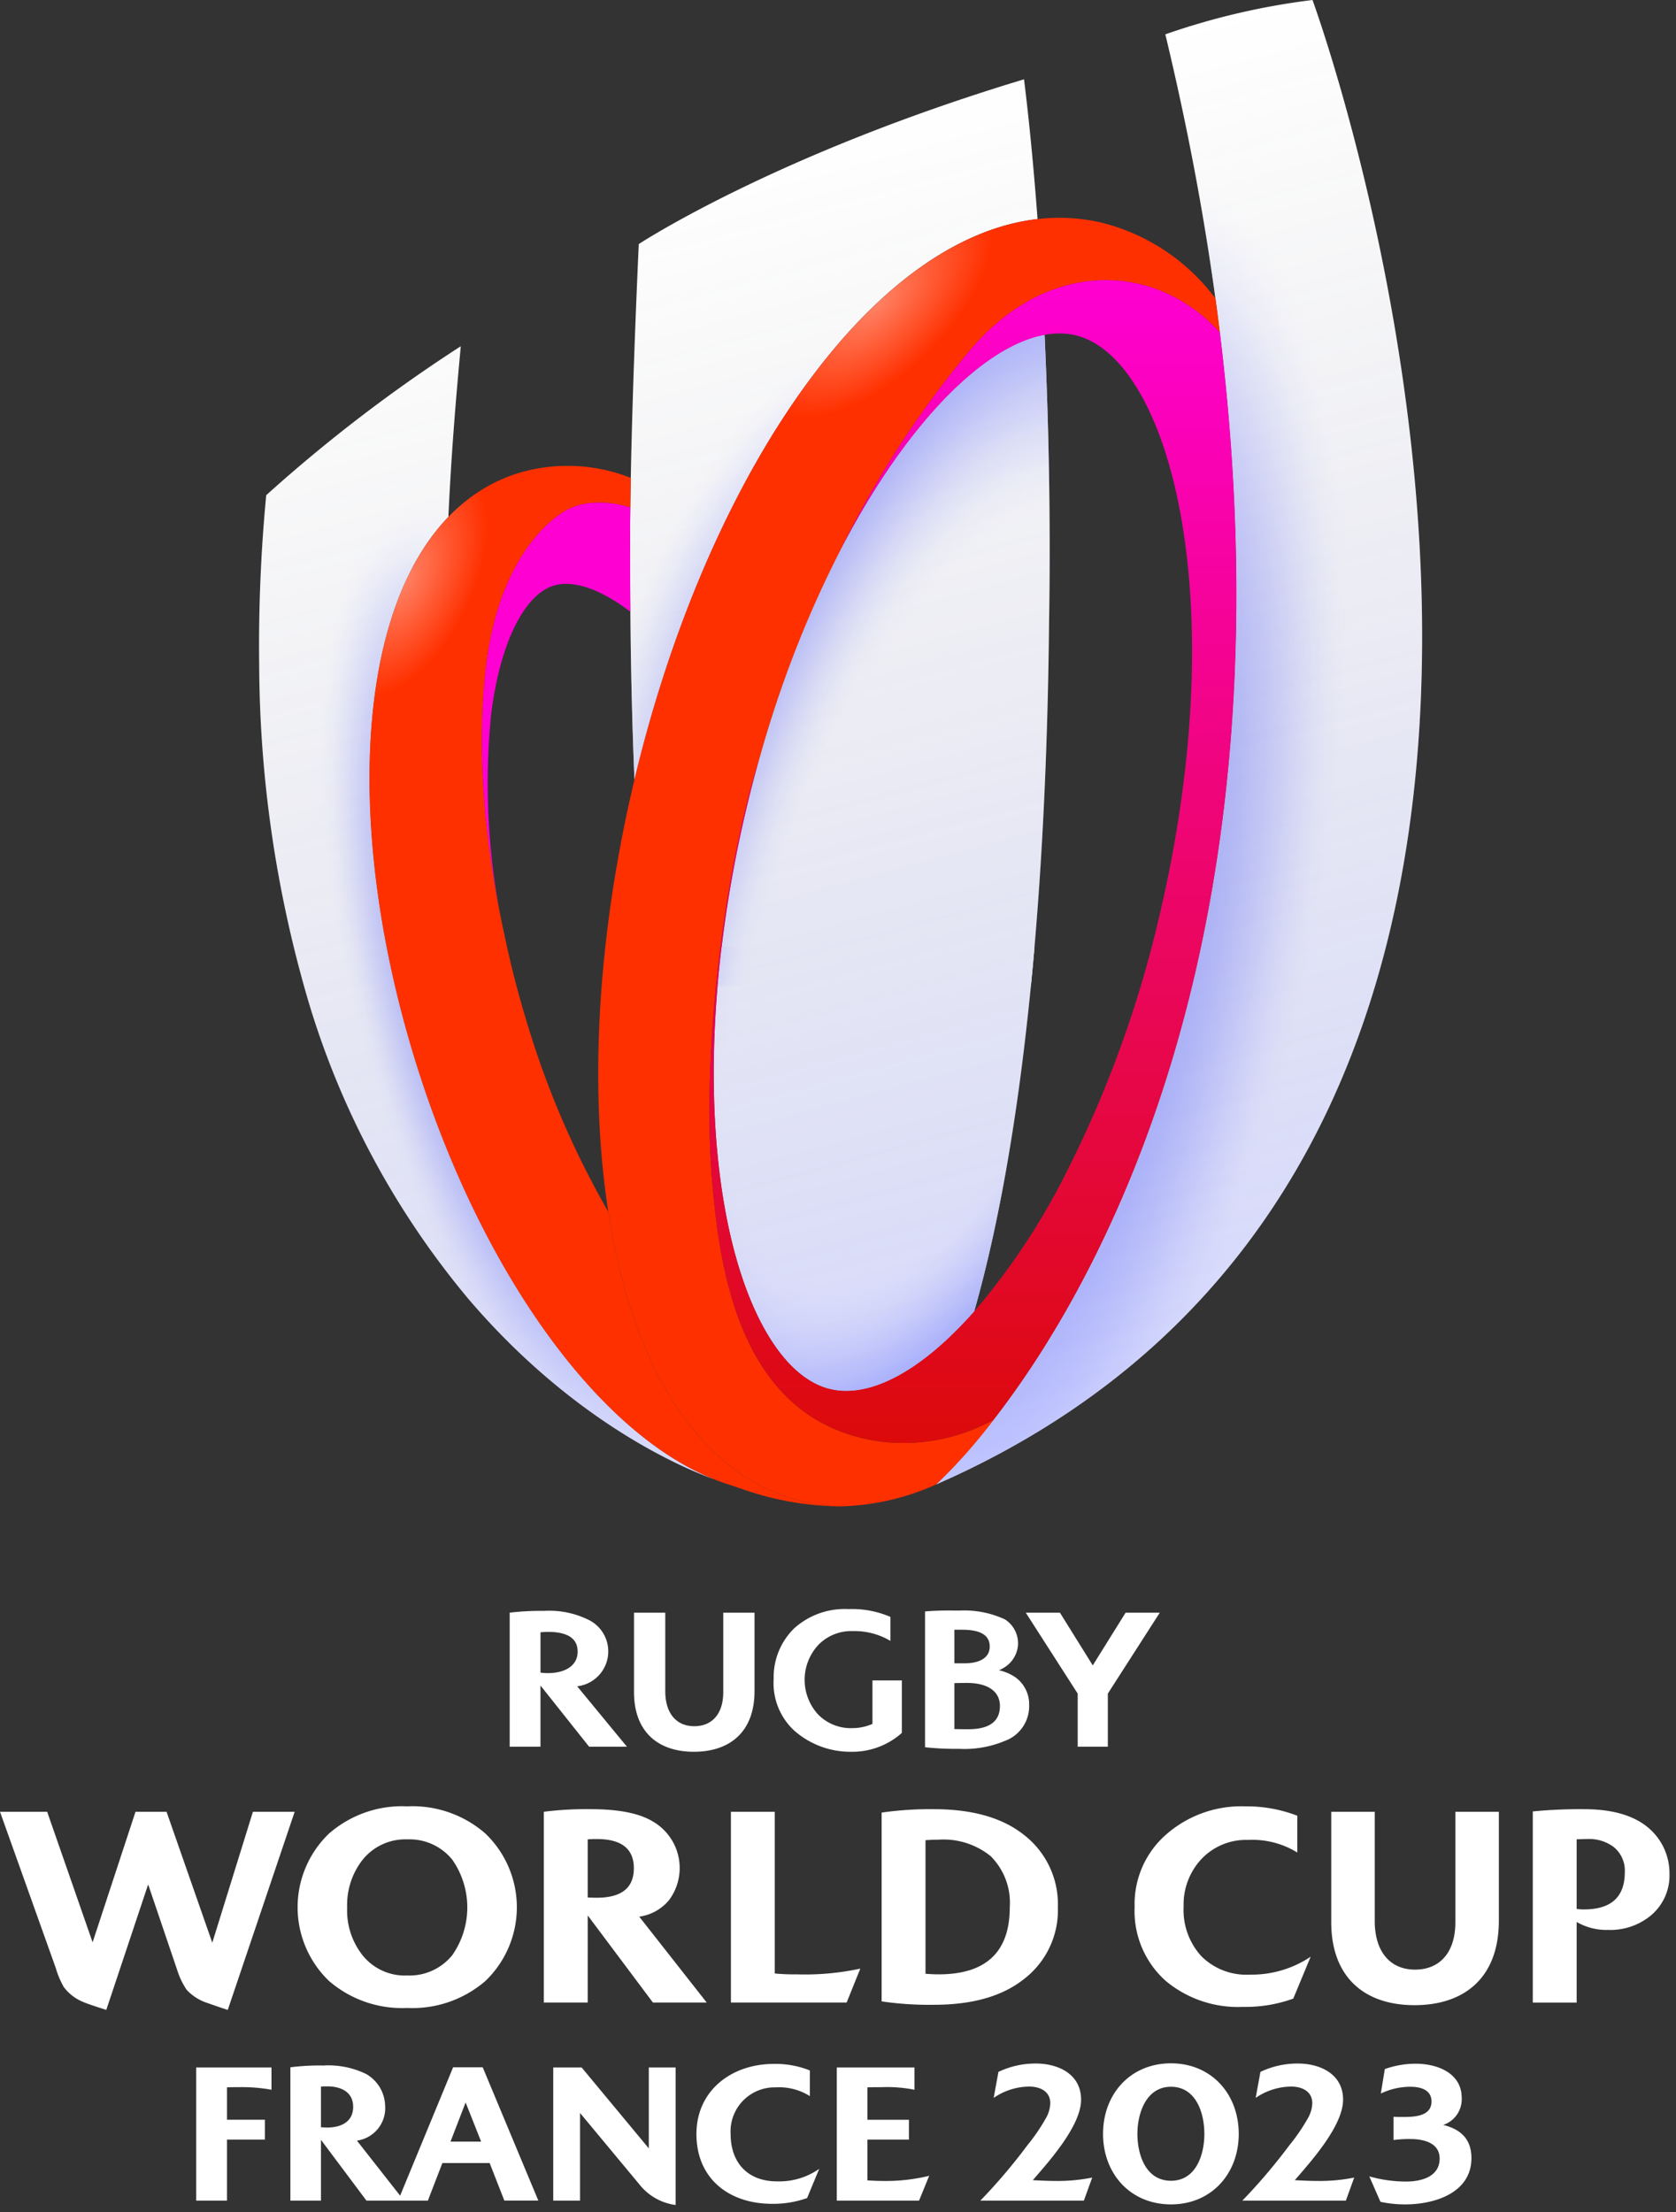 <svg xmlns="http://www.w3.org/2000/svg" xmlns:xlink="http://www.w3.org/1999/xlink" viewBox="0 0 194 256"><rect x="0" y="0" width="194" height="256" fill="#333333" stroke="none"/><defs><radialGradient id="radial-gradient" cx="105.94" cy="111.837" r="30.027" gradientTransform="matrix(.941 .339 -.684 1.901 82.815 -136.68)" gradientUnits="userSpaceOnUse"><stop offset=".63" stop-color="#fff" stop-opacity="0"/><stop offset=".688" stop-color="#ebecff" stop-opacity=".238"/><stop offset=".75" stop-color="#d8dbff" stop-opacity=".467"/><stop offset=".81" stop-color="#c8ccff" stop-opacity=".658"/><stop offset=".867" stop-color="#bbc0ff" stop-opacity=".806"/><stop offset=".919" stop-color="#b2b8ff" stop-opacity=".913"/><stop offset=".965" stop-color="#adb3ff" stop-opacity=".977"/><stop offset="1" stop-color="#abb1ff"/></radialGradient><radialGradient id="radial-gradient-2" cx="109.844" cy="115.664" r="35.09" gradientTransform="rotate(15.1 755.035 201.178) scale(1 2.479)" gradientUnits="userSpaceOnUse"><stop offset=".65" stop-color="#fff" stop-opacity="0"/><stop offset=".705" stop-color="#ebecff" stop-opacity=".238"/><stop offset=".763" stop-color="#d8dbff" stop-opacity=".467"/><stop offset=".82" stop-color="#c8ccff" stop-opacity=".658"/><stop offset=".874" stop-color="#bbc0ff" stop-opacity=".806"/><stop offset=".923" stop-color="#b2b8ff" stop-opacity=".913"/><stop offset=".967" stop-color="#adb3ff" stop-opacity=".977"/><stop offset="1" stop-color="#abb1ff"/></radialGradient><radialGradient id="radial-gradient-3" cx="120.357" cy="102.736" r="32.791" gradientTransform="matrix(.982 .187 -.485 2.545 52.005 -181.261)" gradientUnits="userSpaceOnUse"><stop offset=".2" stop-color="#abb1ff"/><stop offset=".381" stop-color="#acb2ff" stop-opacity=".99"/><stop offset=".49" stop-color="#afb4ff" stop-opacity=".957"/><stop offset=".58" stop-color="#b3b9ff" stop-opacity=".901"/><stop offset=".659" stop-color="#babfff" stop-opacity=".821"/><stop offset=".732" stop-color="#c3c7ff" stop-opacity=".718"/><stop offset=".8" stop-color="#cdd1ff" stop-opacity=".591"/><stop offset=".864" stop-color="#daddff" stop-opacity=".44"/><stop offset=".925" stop-color="#e9eaff" stop-opacity=".265"/><stop offset=".981" stop-color="#f9f9ff" stop-opacity=".072"/><stop offset="1" stop-color="#fff" stop-opacity="0"/></radialGradient><radialGradient id="radial-gradient-4" cx="61.23" cy="113.931" r="20.522" gradientTransform="rotate(-14.55 -733.532 215.388) scale(1 2.781)" gradientUnits="userSpaceOnUse"><stop offset=".42" stop-color="#abb1ff"/><stop offset=".514" stop-color="#acb2ff" stop-opacity=".987"/><stop offset=".59" stop-color="#afb5ff" stop-opacity=".948"/><stop offset=".659" stop-color="#b5baff" stop-opacity=".882"/><stop offset=".725" stop-color="#bdc2ff" stop-opacity=".788"/><stop offset=".787" stop-color="#c7cbff" stop-opacity=".668"/><stop offset=".848" stop-color="#d3d7ff" stop-opacity=".519"/><stop offset=".907" stop-color="#e2e4ff" stop-opacity=".343"/><stop offset=".964" stop-color="#f3f4ff" stop-opacity=".145"/><stop offset="1" stop-color="#fff" stop-opacity="0"/></radialGradient><radialGradient id="radial-gradient-5" cx="102.37" cy="86.747" r="33.156" gradientTransform="rotate(14.359 301.807 111.868) scale(1 1.579)" gradientUnits="userSpaceOnUse"><stop offset=".28" stop-color="#abb1ff"/><stop offset=".443" stop-color="#acb2ff" stop-opacity=".99"/><stop offset=".541" stop-color="#afb4ff" stop-opacity=".957"/><stop offset=".622" stop-color="#b3b9ff" stop-opacity=".901"/><stop offset=".694" stop-color="#babfff" stop-opacity=".821"/><stop offset=".759" stop-color="#c3c7ff" stop-opacity=".718"/><stop offset=".82" stop-color="#cdd1ff" stop-opacity=".591"/><stop offset=".877" stop-color="#daddff" stop-opacity=".44"/><stop offset=".932" stop-color="#e9eaff" stop-opacity=".265"/><stop offset=".983" stop-color="#f9f9ff" stop-opacity=".072"/><stop offset="1" stop-color="#fff" stop-opacity="0"/></radialGradient><radialGradient id="radial-gradient-6" cx="101.287" cy="35.077" r="17.038" gradientTransform="rotate(-43.7 123.332 26.238) scale(1 .496)" gradientUnits="userSpaceOnUse"><stop offset="0" stop-color="#ff8366"/><stop offset="1" stop-color="#ff3000"/></radialGradient><radialGradient id="radial-gradient-7" cx="46.706" cy="67.017" r="14.688" gradientTransform="rotate(115.7 37.25 51.971) scale(1 .551)" xlink:href="#radial-gradient-6"/><linearGradient id="linear-gradient" x1="83.175" y1="17.714" x2="123.638" y2="167.677" gradientUnits="userSpaceOnUse"><stop offset="0" stop-color="#58595b" stop-opacity="0"/><stop offset="1" stop-color="#616dff" stop-opacity=".55"/></linearGradient><linearGradient id="linear-gradient-2" x1="112.615" y1="167.022" x2="112.615" y2="32.424" gradientUnits="userSpaceOnUse"><stop offset="0" stop-color="#dc0a0a"/><stop offset="1" stop-color="#ff00d2"/></linearGradient><style>.cls-2{fill:#fff}</style></defs><g style="isolation:isolate"><g id="ARTWORK"><g id="Artwork-2" data-name="Artwork"><path class="cls-2" d="M73.387 195.827v-9.184h3.62v9.096c0 2.532 1.267 4.041 3.356 4.041s3.355-1.463 3.355-3.93v-9.207h3.62v9.073c0 4.71-2.842 7.022-7.02 7.022s-6.93-2.332-6.93-6.91zm95.074 26.658c0 3.43-1.761 5.466-4.666 5.466s-4.666-2.098-4.666-5.62v-12.648h-5.035v12.77c0 6.367 3.83 9.612 9.64 9.612s9.76-3.215 9.76-9.767v-12.615h-5.033zm-130.388 6.77a11.826 11.826 0 010-17.04 12.84 12.84 0 019.068-3.16 12.82 12.82 0 019.058 3.16 11.821 11.821 0 010 17.04 12.907 12.907 0 01-9.058 3.132 12.925 12.925 0 01-9.068-3.132zm2.111-8.504a8.374 8.374 0 001.78 5.536 6.265 6.265 0 005.177 2.342 6.363 6.363 0 005.204-2.342 9.648 9.648 0 000-11.07 6.37 6.37 0 00-5.204-2.34 6.354 6.354 0 00-5.178 2.373 8.48 8.48 0 00-1.779 5.5zm44.42-11.068v22.076h13.397l1.582-3.923a30.492 30.492 0 01-7.338.663 23.802 23.802 0 01-2.568-.102v-18.714zm-58.24 22.934l7.745-22.934h-4.834l-4.702 15.155-5.294-15.155h-3.595l-4.964 15.11-5.26-15.11H0l6.459 18.091a10.173 10.173 0 00.919 2.184 5.266 5.266 0 002.236 1.73c.388.175 1.29.481 2.69.923l4.846-14.524L20.512 228a8.826 8.826 0 001.085 2.274 5.59 5.59 0 002.07 1.418c1.184.419 2.085.727 2.698.924zm166.88-15.784a6.03 6.03 0 01-2.102 4.81 7.364 7.364 0 01-5.014 1.712 6.857 6.857 0 01-3.628-.92v9.33h-5.077v-22.122a56.929 56.929 0 015.938-.26q6.686 0 8.99 4.018a6.894 6.894 0 01.893 3.432zm-5.17-.161a3.515 3.515 0 00-1.29-2.916 4.763 4.763 0 00-3.056-.92c-.423 0-.833.028-1.228.032v8.057a5.186 5.186 0 00.825.06c3.179 0 4.748-1.439 4.748-4.313zm-89.588-13.934a8.618 8.618 0 005.904-2.18v-6.076h-3.402v5.032a5.788 5.788 0 01-2.317.487 5.29 5.29 0 01-3.959-1.563 5.94 5.94 0 01.012-8.067 5.326 5.326 0 014.016-1.599 8.12 8.12 0 014.328 1.135v-2.777a11.225 11.225 0 00-4.86-.904 8.722 8.722 0 00-6.274 2.223 7.897 7.897 0 00-2.38 5.835 7.5 7.5 0 002.314 5.944 9.803 9.803 0 006.618 2.51zm36.446 26.516a13.05 13.05 0 008.926 3.01 16.26 16.26 0 005.841-.958l2.013-4.85a12.233 12.233 0 01-7.025 2.074 7.363 7.363 0 01-5.624-2.128 7.917 7.917 0 01-2.056-5.759 7.693 7.693 0 012.078-5.506 7.078 7.078 0 015.376-2.194 9.88 9.88 0 015.704 1.456v-4.259a16.3 16.3 0 00-6.036-1.085 13.177 13.177 0 00-8.963 3.103 10.683 10.683 0 00-3.83 8.535 10.818 10.818 0 003.596 8.56zM111.055 202.4a33.049 33.049 0 01-3.982-.186V186.5c1.592-.142 2.926-.104 4.005-.104a11.18 11.18 0 015.249 1.024 3.292 3.292 0 011.506 2.992 3.35 3.35 0 01-1.647 2.61 8.62 8.62 0 01-.286.167 2.219 2.219 0 01-.283.112 5.5 5.5 0 011.731.697q.13.082.251.166a3.854 3.854 0 011.514 2.72c.006.118.01.241.01.37a4.27 4.27 0 01-2.834 4.236 12.08 12.08 0 01-5.234.912zm-.585-9.898h1.105c1.804.015 2.988-.631 2.988-1.942 0-1.467-1.354-1.943-3.158-1.943h-.935zm0 7.605c.276.015 1.144.024 1.593.024 2.605 0 3.679-1.015 3.679-2.69 0-1.78-1.537-2.669-3.805-2.669-.448 0-1.19.01-1.467.024zm17.764-4.102l6.012-9.363h-3.956l-3.8 6.1-3.8-6.1h-3.955l6.011 9.363v6.149h3.488zm-9.766 33.083q-3.73 2.937-10.384 2.933a38.028 38.028 0 01-6.033-.393v-21.852a39.91 39.91 0 016.033-.393q6.656 0 10.384 2.93a10.154 10.154 0 013.984 8.406 10.049 10.049 0 01-3.984 8.37zm-1.586-8.355a7.61 7.61 0 00-2.207-5.91 8.672 8.672 0 00-6.028-1.912c-.464 0-.968.02-1.517.063v15.457c.55.044 1.053.067 1.517.067q8.235 0 8.235-7.765zm-48.69-18.58l-5.63-7.082v7.083h-3.564v-15.513a29.853 29.853 0 013.94-.206 10.288 10.288 0 015.103.993 4.066 4.066 0 01-1.232 7.733l5.76 6.993zm-1.33-11.001c0-1.703-1.431-2.287-3.436-2.287a6.997 6.997 0 00-.863.051v4.66a5.666 5.666 0 00.863.058c2.005 0 3.437-.868 3.437-2.482zm1.166 40.606h-5.079v-22.076a39.145 39.145 0 015.444-.3q4.816 0 7.15 1.412a6.22 6.22 0 011.91 9.1 5.431 5.431 0 01-3.46 1.927l7.808 9.937h-6.226l-7.547-10.082zm0-12.158c.33.019.679.03 1.056.03q4.281 0 4.286-3.406 0-3.384-4.286-3.385c-.377 0-.725.011-1.056.037zm16.542 27.36a5.098 5.098 0 015.197-5.381 6.7 6.7 0 013.978 1.012v-2.967a10.583 10.583 0 00-4.208-.758c-4.806 0-8.923 3.036-8.923 8.117 0 5.174 3.795 8.072 8.739 8.072a11.643 11.643 0 004.07-.667l1.403-3.38a8.07 8.07 0 01-4.898 1.448c-3.38 0-5.358-2.162-5.358-5.496zm15.833 5.381v-4.714h4.806v-2.3h-4.806v-3.748c.53-.023 1.08-.023 1.633-.023a16.265 16.265 0 013.817.299v-2.576h-8.991v15.408h9.52l1.173-2.875a21.025 21.025 0 01-5.22.598q-.966 0-1.932-.069zM75.1 248.638l-7.773-9.36h-3.288v15.408h3.104v-10.141l6.899 8.301a6.393 6.393 0 004.162 2.346v-15.914H75.1zm44.45 3.68c1.908-2.208 5.587-6.302 5.587-9.314 0-2.967-2.644-4.185-5.242-4.185a9.98 9.98 0 00-4.324.966l-.551 3.012a7.345 7.345 0 014.115-1.31c1.219 0 2.438.528 2.438 1.93a3.764 3.764 0 01-.506 1.726 22.134 22.134 0 01-2.138 3.127 65.936 65.936 0 01-5.45 6.416h11.98l.966-2.668a20.326 20.326 0 01-4.254.391c-.874 0-1.748-.046-2.621-.092zm47.504-6.393a3.129 3.129 0 002.14-3.128c0-2.898-2.853-3.955-5.313-3.955a10.604 10.604 0 00-3.587.62l-.46 2.829a7.96 7.96 0 013.426-.782c1.127 0 2.438.322 2.438 1.702 0 1.793-2.139 1.793-3.427 1.793-.322 0-.644 0-.966-.022v2.69a13.964 13.964 0 011.955-.115c1.472 0 3.38.414 3.38 2.254 0 2.139-2.161 2.667-3.886 2.667a15.593 15.593 0 01-4.254-.598l1.288 2.944a13.464 13.464 0 002.897.298c3.335 0 7.635-1.31 7.635-5.357 0-2.185-1.219-3.334-3.266-3.84zm-111.18-6.67l6.439 15.43H58.38l-1.701-4.345h-5.473l-1.679 4.346h-7.109l-5.266-7.037v7.037h-3.54v-15.43a26.217 26.217 0 013.793-.207 10.022 10.022 0 014.99.989 4.363 4.363 0 012.185 3.68 3.791 3.791 0 01-3.265 4.023l5 6.371 6.133-14.856zm-14.996 4.576c0-1.747-1.45-2.368-2.99-2.368-.253 0-.483 0-.736.023v4.715c.253 0 .483.023.736.023 1.54 0 2.99-.621 2.99-2.393zm14.812 4.025l-1.794-4.53-1.748 4.53zm-32.981 6.83h3.564v-7.06h4.392v-2.3h-4.392v-3.748c.437-.023.897-.023 1.334-.023a19.154 19.154 0 013.817.299v-2.576h-8.715zm127.167-2.369c1.908-2.207 5.588-6.3 5.588-9.313 0-2.967-2.645-4.185-5.243-4.185a9.982 9.982 0 00-4.324.966l-.552 3.012a7.348 7.348 0 014.117-1.31c1.218 0 2.437.528 2.437 1.93a3.764 3.764 0 01-.505 1.726 22.135 22.135 0 01-2.14 3.127 65.9 65.9 0 01-5.45 6.416h11.982l.966-2.668a20.323 20.323 0 01-4.255.391c-.873 0-1.747-.046-2.621-.092zm-6.49-5.358c0 4.6-3.151 8.163-7.842 8.163-4.715 0-7.865-3.564-7.865-8.163 0-4.6 3.15-8.163 7.865-8.163 4.69 0 7.841 3.564 7.841 8.163zm-3.98 0c0-2.414-.965-5.45-3.862-5.45-2.875 0-3.887 3.059-3.887 5.45 0 2.415.966 5.427 3.887 5.427 2.897 0 3.863-3.012 3.863-5.427zm-55.872-137.38c-1.394 11.548-1.204 22.434.628 31.614 2.202 11.033 6.677 18.354 11.972 19.584 4.699 1.09 10.667-2.236 16.624-8.986 3.198-11.198 5.54-25.413 6.987-42.212z"/><path class="cls-2" d="M119.326 114.123c1.236-12.521 1.95-26.576 2.105-42.03.198-11.24-.021-22.715-.522-33.337-11.39 2.08-27.349 23.98-34.657 55.447a142 142 0 00-3.184 19.92zM73.44 90.237c4.427-18.565 11.875-35.321 21.021-47.27 8.096-10.575 16.98-16.622 25.637-17.614-.447-5.99-.98-11.467-1.565-16.173-28.85 8.69-44.592 19.067-44.592 19.067s-1.098 23.02-.997 36.26c-.01 9.33.168 17.886.496 25.73z"/><path class="cls-2" d="M151.925 0a81.94 81.94 0 00-17.036 3.974c28.592 119.071-26.539 167.828-26.539 167.828C200.228 131.54 151.925 0 151.925 0M67.753 159.918c-8.128-9.18-15.127-22.403-19.707-37.234-4.58-14.83-6.257-29.697-4.721-41.861 1.164-9.22 4.126-16.382 8.577-21 .305-6.716.802-12.855 1.285-18.13l.148-1.621a177.24 177.24 0 00-22.519 17.237 183.34 183.34 0 00-.814 19.708 139.969 139.969 0 005.646 38.697 96.723 96.723 0 0018.631 34.681c12.321 14.387 25.091 19.633 28.402 20.813-5.005-2-10.067-5.8-14.928-11.29z"/><path d="M83.534 109.579c-1.394 11.548-1.204 22.434.628 31.614 2.202 11.033 6.677 18.354 11.972 19.584 4.699 1.09 10.667-2.236 16.624-8.986 3.198-11.198 5.54-25.413 6.987-42.212z" fill="url(#radial-gradient)"/><path d="M119.326 114.123c1.236-12.521 1.95-26.576 2.105-42.03.198-11.24-.021-22.715-.522-33.337-11.39 2.08-27.349 23.98-34.657 55.447a142 142 0 00-3.184 19.92z" fill="url(#radial-gradient-2)"/><path d="M151.925 0a81.94 81.94 0 00-17.036 3.974c28.592 119.071-26.539 167.828-26.539 167.828C200.228 131.54 151.925 0 151.925 0" fill="url(#radial-gradient-3)"/><path d="M67.753 159.918c-8.128-9.18-15.127-22.403-19.707-37.234-4.58-14.83-6.257-29.697-4.721-41.861 1.164-9.22 4.126-16.382 8.577-21 .305-6.716.802-12.855 1.285-18.13l.148-1.621a177.24 177.24 0 00-22.519 17.237 183.34 183.34 0 00-.814 19.708 139.969 139.969 0 005.646 38.697 96.723 96.723 0 0018.631 34.681c12.321 14.387 25.091 19.633 28.402 20.813-5.005-2-10.067-5.8-14.928-11.29z" fill="url(#radial-gradient-4)"/><path d="M73.44 90.237c4.427-18.565 11.875-35.321 21.021-47.27 8.096-10.575 16.98-16.622 25.637-17.614-.447-5.99-.98-11.467-1.565-16.173-28.85 8.69-44.592 19.067-44.592 19.067s-1.098 23.02-.997 36.26c-.01 9.33.168 17.886.496 25.73z" fill="url(#radial-gradient-5)"/><path d="M108.35 171.802s55.131-48.757 26.54-167.827A81.92 81.92 0 01151.924 0s48.303 131.54-43.575 171.802zm4.408-20.011c5.359-18.765 8.336-45.943 8.673-79.697.198-11.24-.021-22.716-.522-33.338-11.39 2.08-27.349 23.98-34.657 55.447-3.977 17.124-4.72 33.812-2.09 46.99 2.201 11.033 6.677 18.354 11.972 19.584 4.699 1.09 10.667-2.236 16.624-8.986zM73.44 90.237c4.427-18.565 11.875-35.321 21.021-47.27 8.096-10.575 16.98-16.622 25.637-17.614-.447-5.99-.98-11.467-1.565-16.173-28.85 8.69-44.592 19.067-44.592 19.067s-1.098 23.02-.997 36.26c-.01 9.33.168 17.886.496 25.73zm-5.687 69.681c-8.128-9.18-15.127-22.403-19.707-37.234-4.58-14.83-6.257-29.697-4.721-41.861 1.164-9.22 4.126-16.382 8.577-21 .305-6.716.802-12.855 1.285-18.13l.148-1.621a177.262 177.262 0 00-22.519 17.237 183.4 183.4 0 00-.815 19.708 139.973 139.973 0 005.647 38.697 96.725 96.725 0 0018.631 34.682c12.322 14.386 25.091 19.632 28.402 20.812-5.005-2-10.067-5.8-14.928-11.29z" style="mix-blend-mode:multiply" opacity=".5" fill="url(#linear-gradient)"/><path d="M102.272 166.877c-16.54-2.036-18.982-19.595-19.874-30.66-1.098-13.624 1.059-34.295 5.598-48.785a127.422 127.422 0 019.259-23.723 114.834 114.834 0 0114.922-23.05c9.114-10.909 21.675-10.296 29.026-2.171q-.24-1.954-.511-3.94a23.52 23.52 0 00-13.201-8.783c-10.874-2.524-22.604 3.584-33.03 17.203-9.3 12.149-16.844 29.269-21.242 48.208-4.398 18.938-5.172 37.631-2.179 52.635 3.356 16.82 11.193 27.473 22.067 29.999a21.426 21.426 0 003.994.528 28.41 28.41 0 0011.252-2.539 59.934 59.934 0 006.67-7.493 21.638 21.638 0 01-12.75 2.57z" fill="url(#radial-gradient-6)"/><path d="M64.675 59.59c-3.374 2.456-7.196 7.795-8.375 17.128-1.154 9.145-.437 20.034 2.078 31.42a79.996 79.996 0 01-1.51-25.605c1.016-8.04 3.78-13.693 7.215-14.754a4.898 4.898 0 011.45-.207c2.062 0 4.628 1.096 7.433 3.227q-.025-3.085-.022-6.292c-.014-1.783-.006-3.745.019-5.804v.015c-3.134-.927-6.002-.792-8.287.872z" fill="#ff00d2"/><path d="M56.3 76.718c1.179-9.333 5.001-14.672 8.376-17.128 2.285-1.664 5.153-1.8 8.287-.872.013-1.112.03-2.252.052-3.408a19.86 19.86 0 00-12.96-.575c-9.017 2.785-14.958 12.05-16.73 26.088-1.536 12.164.14 27.03 4.721 41.861 4.58 14.831 11.58 28.054 19.707 37.234 5.013 5.663 10.241 9.527 15.399 11.473.653.259 1.414.479 2.168.736l.022.008c.133.047.272.093.408.14a35.108 35.108 0 0011.303 2.061 21.402 21.402 0 01-3.946-.526c-10.874-2.526-18.71-13.18-22.067-29.999q-.349-1.75-.63-3.566a103.194 103.194 0 01-9.32-21.59 113.416 113.416 0 01-2.712-10.517c-2.515-11.386-3.232-22.275-2.078-31.42z" fill="url(#radial-gradient-7)"/><path d="M141.203 38.487c-7.351-8.124-19.912-8.737-29.026 2.173a114.843 114.843 0 00-14.922 23.049c7.946-15.342 17.568-24.727 24.928-25.104a8.198 8.198 0 012.28.193c5.296 1.23 9.771 8.551 11.973 19.584 2.63 13.178 1.887 29.866-2.09 46.99a131.356 131.356 0 01-11.067 30.615v.003a79.354 79.354 0 01-10.521 15.801l-.16.181-.01.01-.145.162-.05.056q-.203.225-.406.445l-.108.116-.09.098-.12.126-.083.09-.19.198-.062.066-.17.175-.032.034q-.221.228-.443.45l-.009.008q-.802.802-1.6 1.516c-4.688 4.204-9.217 6.12-12.946 5.255-5.295-1.23-9.77-8.551-11.972-19.584-2.63-13.178-1.887-29.866 2.09-46.99q.805-3.465 1.744-6.77c-4.539 14.489-6.696 35.16-5.598 48.785.893 11.064 3.334 28.623 19.874 30.658a21.637 21.637 0 0012.75-2.57 105.005 105.005 0 006.753-9.868l.045-.074.169-.279.025-.043c11.945-19.863 26.347-57.138 19.19-115.555z" fill="url(#linear-gradient-2)"/></g></g></g></svg>
